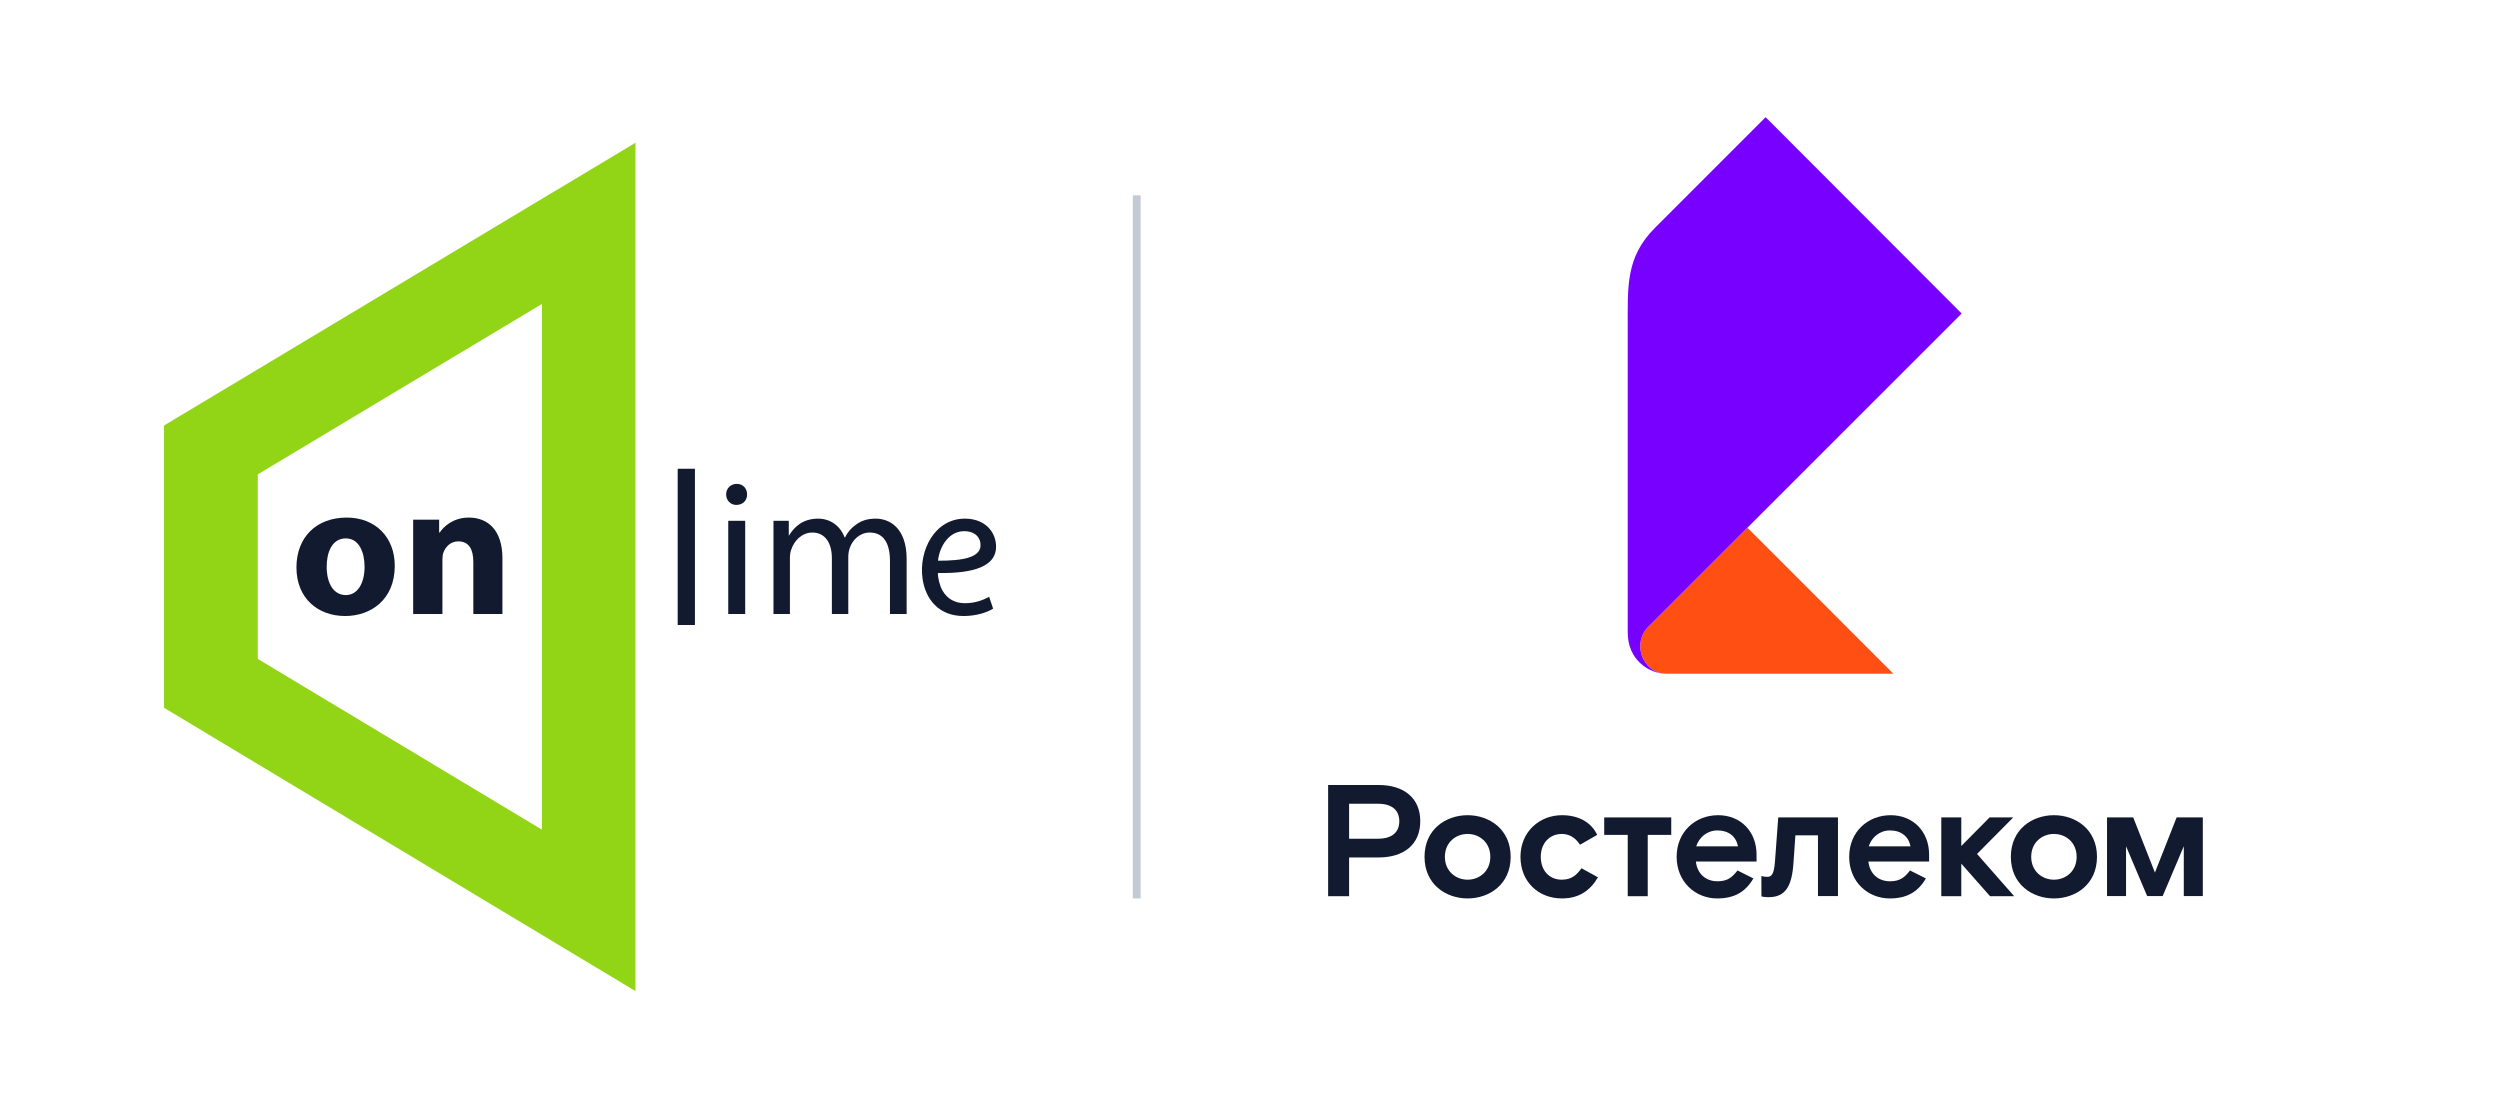 <svg width="64" height="28" viewBox="0 0 64 28" fill="none" xmlns="http://www.w3.org/2000/svg">
<path fill-rule="evenodd" clip-rule="evenodd" d="M29 5H29.2V23H29V5Z" fill="#C4CAD3"/>
<path d="M48.47 17.247H42.657C42.237 17.247 41.99 16.871 41.99 16.544C41.99 16.349 42.069 16.174 42.196 16.046L44.733 13.509L48.47 17.247Z" fill="#FF4F12"/>
<path d="M42.657 17.247C42.218 17.247 41.67 16.895 41.67 16.198V8.383C41.67 7.327 41.616 6.584 42.37 5.83L45.2 3L50.218 8.026L42.196 16.046C42.069 16.174 41.99 16.349 41.99 16.544C41.99 16.871 42.237 17.247 42.657 17.247Z" fill="#7800FF"/>
<path d="M51.539 20.926H50.933L50.209 21.658V20.926H49.697V22.943H50.209V22.109L50.945 22.943H51.563L50.612 21.861L51.539 20.926Z" fill="#121A2F"/>
<path d="M35.277 21.471H34.537V20.576H35.277C35.651 20.576 35.822 20.755 35.822 21.023C35.822 21.292 35.651 21.471 35.277 21.471ZM35.293 20.096H34V22.943H34.537V21.951H35.293C35.936 21.951 36.359 21.621 36.359 21.023C36.359 20.425 35.936 20.096 35.293 20.096Z" fill="#121A2F"/>
<path d="M37.571 22.52C37.27 22.52 36.989 22.305 36.989 21.934C36.989 21.564 37.27 21.349 37.571 21.349C37.872 21.349 38.152 21.564 38.152 21.934C38.152 22.305 37.872 22.52 37.571 22.52ZM37.571 20.869C37.018 20.869 36.468 21.227 36.468 21.934C36.468 22.642 37.018 23 37.571 23C38.124 23 38.673 22.642 38.673 21.934C38.673 21.227 38.124 20.869 37.571 20.869Z" fill="#121A2F"/>
<path d="M39.981 22.52C39.672 22.52 39.444 22.296 39.444 21.934C39.444 21.576 39.68 21.349 39.981 21.349C40.164 21.349 40.323 21.434 40.449 21.625L40.888 21.373C40.742 21.06 40.425 20.869 39.985 20.869C39.412 20.869 38.924 21.292 38.924 21.934C38.924 22.577 39.388 23 39.985 23C40.416 23 40.705 22.805 40.908 22.459L40.486 22.227C40.364 22.398 40.233 22.52 39.981 22.52Z" fill="#121A2F"/>
<path d="M45.438 22.069C45.413 22.378 45.352 22.447 45.246 22.447C45.174 22.447 45.14 22.439 45.091 22.426L45.093 22.948C45.093 22.948 45.157 22.968 45.275 22.968C45.71 22.968 45.873 22.687 45.913 22.089L45.962 21.385H46.54V22.939H47.052V20.926H45.523L45.438 22.069Z" fill="#121A2F"/>
<path d="M43.423 21.666C43.496 21.438 43.699 21.259 43.968 21.259C44.252 21.259 44.444 21.414 44.492 21.666H43.423ZM43.984 20.869C43.398 20.869 42.922 21.296 42.922 21.934C42.922 22.573 43.398 23 43.96 23C44.403 23 44.684 22.833 44.887 22.488L44.48 22.284C44.354 22.443 44.24 22.561 43.968 22.561C43.667 22.561 43.447 22.366 43.415 22.056H44.968V21.878C44.968 21.288 44.562 20.869 43.984 20.869Z" fill="#121A2F"/>
<path d="M47.839 21.666C47.913 21.438 48.116 21.259 48.384 21.259C48.669 21.259 48.86 21.414 48.909 21.666H47.839ZM48.401 20.869C47.815 20.869 47.339 21.296 47.339 21.934C47.339 22.573 47.815 23 48.376 23C48.819 23 49.1 22.833 49.303 22.488L48.897 22.284C48.771 22.443 48.657 22.561 48.384 22.561C48.083 22.561 47.864 22.366 47.831 22.056H49.385V21.878C49.385 21.288 48.978 20.869 48.401 20.869Z" fill="#121A2F"/>
<path d="M41.068 21.373H41.67V22.943H42.182V21.373H42.784V20.926H41.068V21.373Z" fill="#121A2F"/>
<path d="M52.581 22.52C52.28 22.52 51.999 22.305 51.999 21.934C51.999 21.564 52.28 21.349 52.581 21.349C52.882 21.349 53.162 21.564 53.162 21.934C53.162 22.305 52.882 22.52 52.581 22.52ZM52.581 20.869C52.028 20.869 51.478 21.227 51.478 21.934C51.478 22.642 52.028 23 52.581 23C53.134 23 53.683 22.642 53.683 21.934C53.683 21.227 53.134 20.869 52.581 20.869Z" fill="#121A2F"/>
<path d="M55.722 20.925L55.166 22.338L54.61 20.925H53.94V22.939H54.427V21.664L54.967 22.939H55.365L55.905 21.664V22.939H56.392V20.925H55.722Z" fill="#121A2F"/>
<path d="M16.268 3.654L4.199 10.893V18.119L16.268 25.372V3.654ZM6.599 16.868V12.143L13.873 7.781V21.239L6.599 16.868Z" fill="#92D416"/>
<mask id="mask0_6105_26432" style="mask-type:luminance" maskUnits="userSpaceOnUse" x="1" y="0" width="34" height="77">
<path d="M1 7.13997e-06H34.699V77H1V7.13997e-06Z" fill="white"/>
</mask>
<g mask="url(#mask0_6105_26432)">
<path d="M10.106 14.484C10.106 15.366 9.478 15.77 8.837 15.77C8.132 15.77 7.589 15.311 7.589 14.527C7.589 13.751 8.1 13.25 8.875 13.25C9.619 13.25 10.106 13.76 10.106 14.484ZM8.363 14.507C8.363 14.922 8.531 15.234 8.855 15.234C9.144 15.234 9.333 14.946 9.333 14.507C9.333 14.152 9.198 13.783 8.855 13.783C8.492 13.783 8.363 14.152 8.363 14.507Z" fill="#121A2F"/>
<path d="M17.349 16H17.79V12H17.349V16Z" fill="#121A2F"/>
<path d="M19.125 12.657C19.129 12.805 19.022 12.926 18.849 12.926C18.697 12.926 18.589 12.805 18.589 12.657C18.589 12.504 18.704 12.387 18.862 12.387C19.022 12.387 19.125 12.504 19.125 12.657ZM18.643 13.332H19.077V15.718H18.643V13.332Z" fill="#121A2F"/>
<path d="M25.424 15.581C25.264 15.683 24.987 15.77 24.666 15.77C24.033 15.77 23.691 15.339 23.617 14.812C23.515 14.089 23.932 13.277 24.701 13.277C25.154 13.277 25.442 13.544 25.491 13.888C25.582 14.516 24.894 14.683 24.011 14.669C24.004 14.769 24.055 14.995 24.127 15.117C24.25 15.336 24.455 15.442 24.701 15.442C24.987 15.442 25.182 15.352 25.322 15.278L25.424 15.581ZM25.098 13.896C25.067 13.703 24.904 13.598 24.686 13.598C24.294 13.598 24.056 13.977 24.012 14.354C24.653 14.357 25.151 14.272 25.098 13.906V13.896Z" fill="#121A2F"/>
<path d="M12.003 13.25C11.599 13.25 11.353 13.483 11.257 13.633H11.242V13.303H10.577V15.718H11.326V14.325C11.326 14.257 11.334 14.19 11.353 14.14C11.406 14.004 11.528 13.859 11.732 13.859C12.009 13.859 12.117 14.071 12.117 14.383V15.718H12.862V14.289C12.862 13.578 12.494 13.25 12.003 13.25Z" fill="#121A2F"/>
<path d="M22.422 13.277C22.198 13.277 22.037 13.334 21.896 13.444C21.799 13.515 21.699 13.618 21.636 13.755H21.621C21.516 13.474 21.267 13.277 20.944 13.277C20.551 13.277 20.328 13.491 20.193 13.718V13.332H19.801V15.718H20.222V14.278C20.222 14.202 20.233 14.13 20.258 14.065C20.328 13.85 20.524 13.633 20.796 13.633C21.128 13.633 21.296 13.908 21.296 14.289V15.718H21.716V14.247C21.716 14.166 21.734 14.084 21.755 14.025C21.827 13.813 22.019 13.633 22.264 13.633C22.62 13.633 22.783 13.908 22.783 14.363V15.718H23.21V14.312C23.21 13.483 22.74 13.277 22.422 13.277Z" fill="#121A2F"/>
</g>
</svg>
